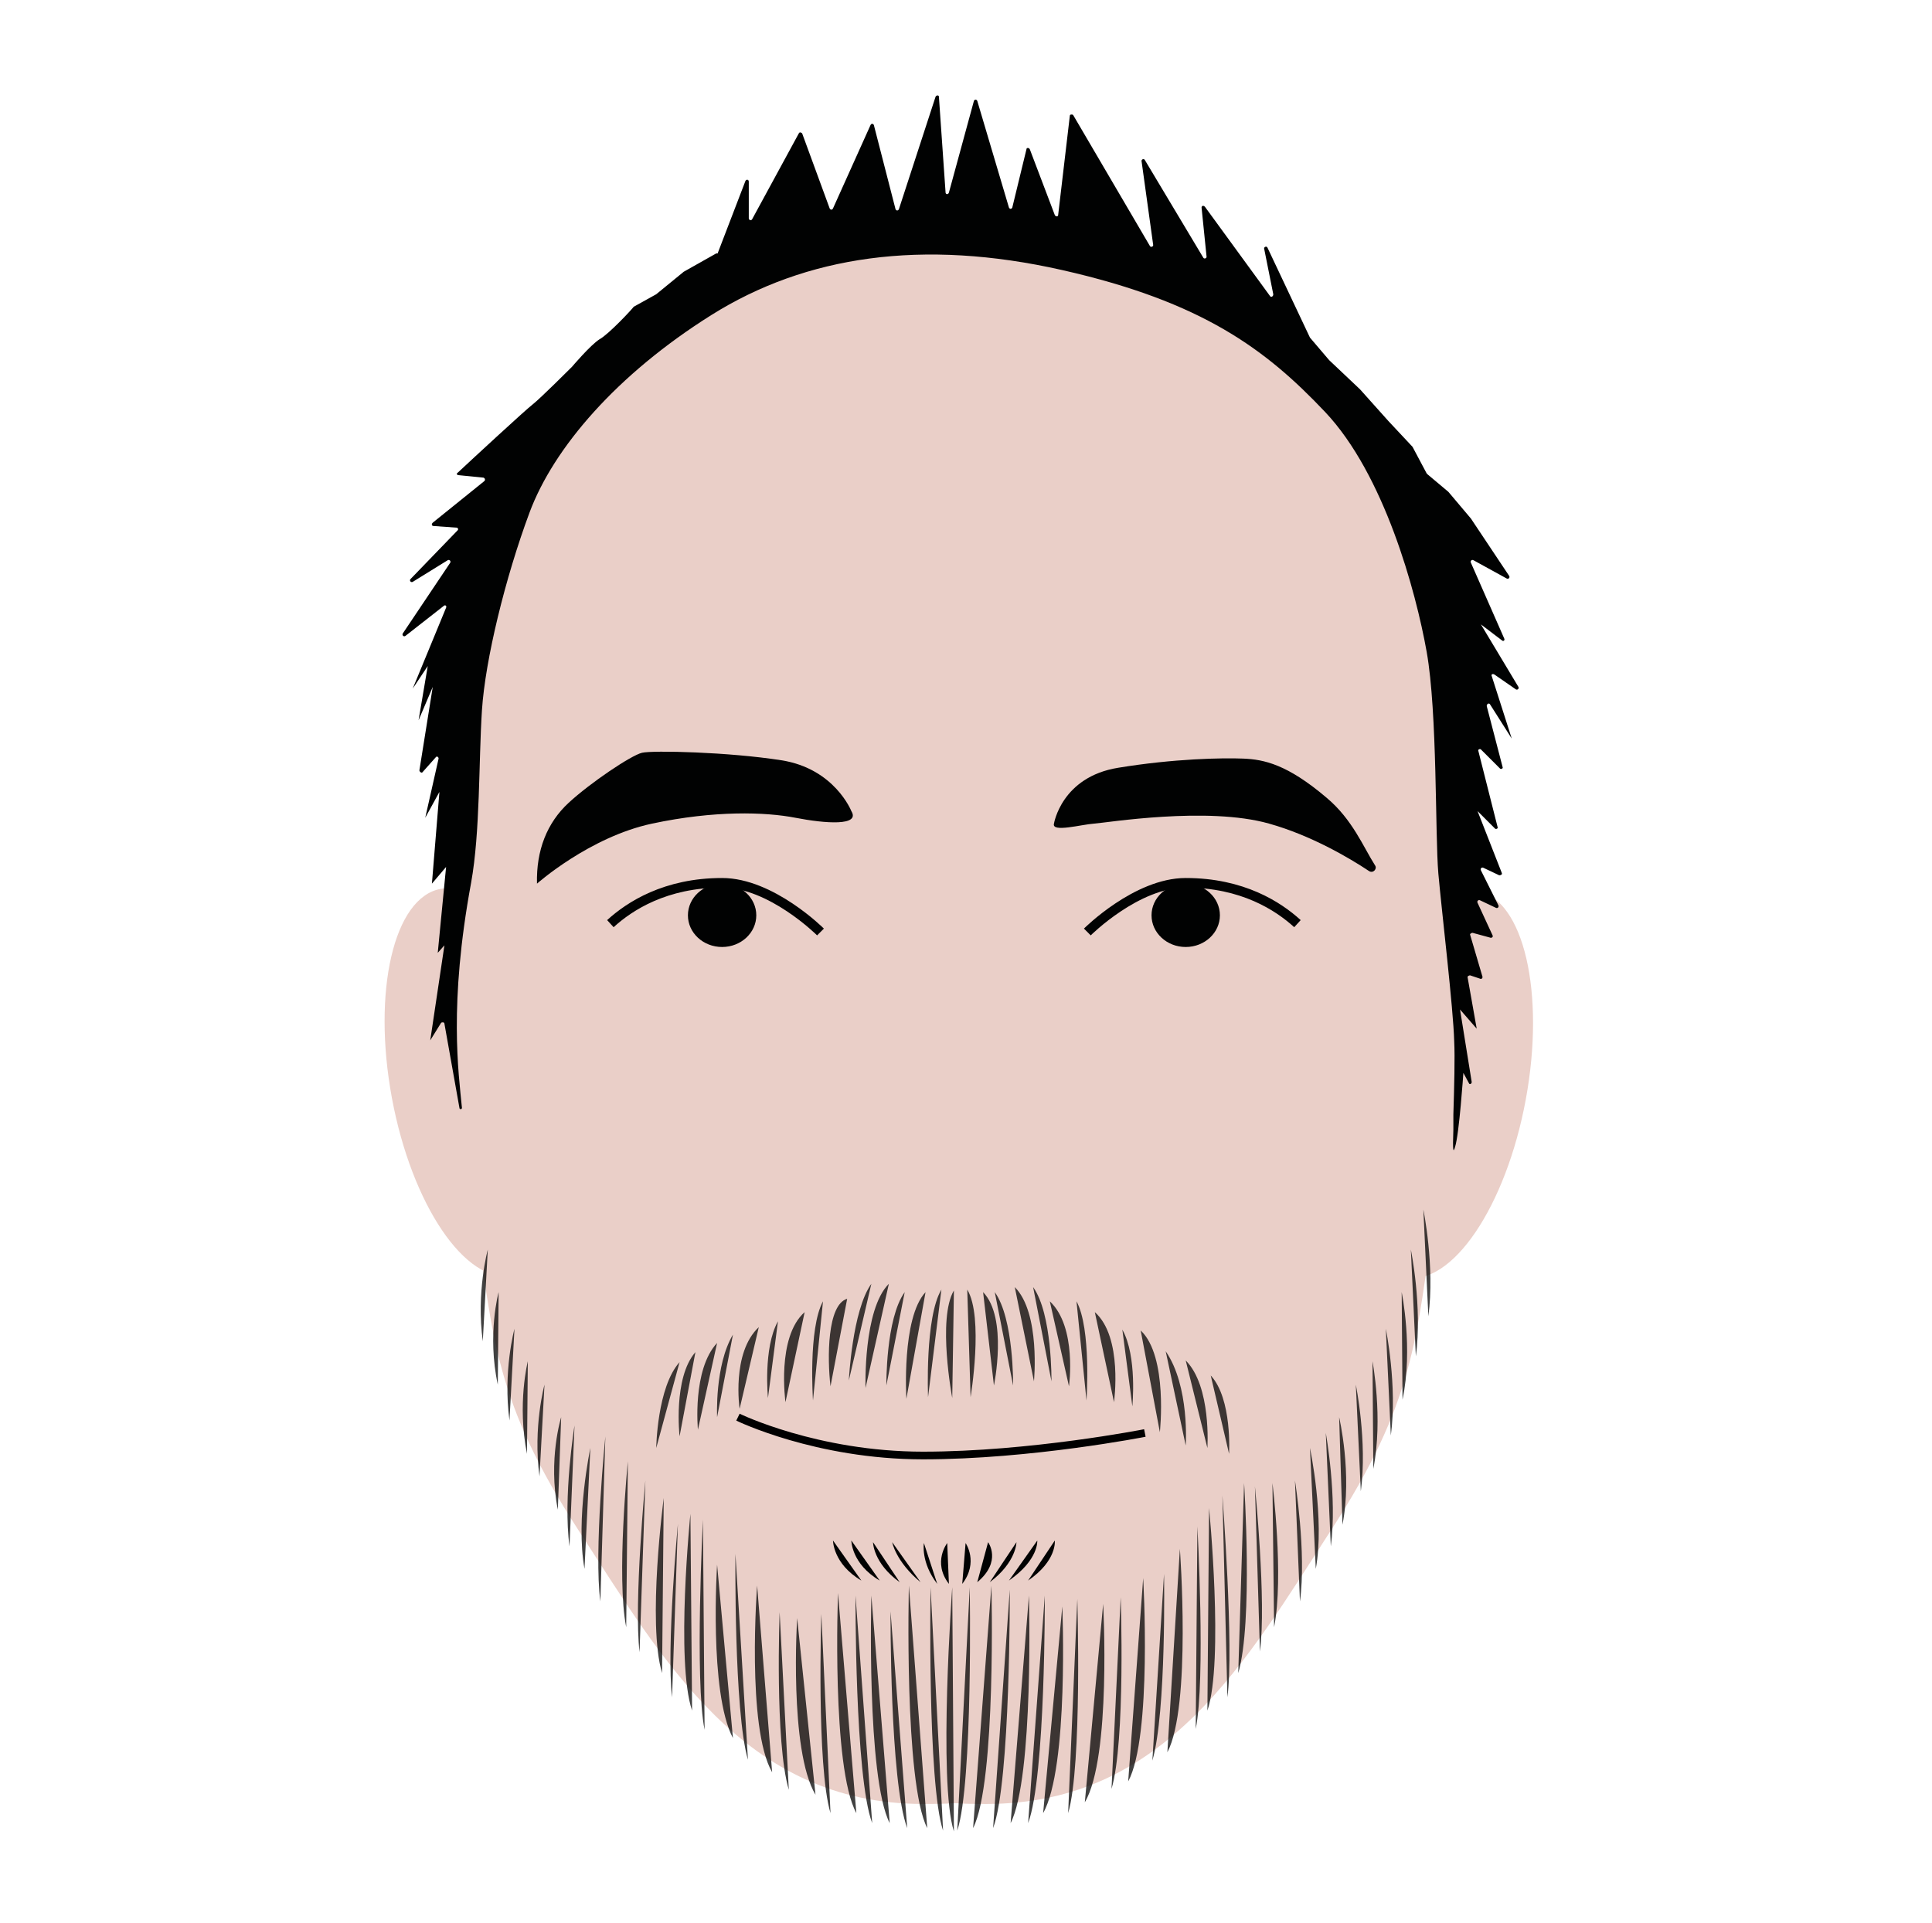 <svg enable-background="new 0 0 231.7 230.7" viewBox="0 0 231.7 230.7" xmlns="http://www.w3.org/2000/svg"><path d="m173.9 123.9c0-.3 0-.6 0-.9 0-.1 0-.2 0-.2 0-2.3 0-4.5-.2-6.2-.1-.7-.1-1.6-.1-2.6 0-3.3.1-7.6.1-12.3 0-.3 0-.7 0-1 .1-1.8.2-3.8.1-6.1 0-5.1-.4-11.8-2.1-21.3-2.3-13.7-9.8-23.2-16.7-29.4-3.1-3-6.4-5.5-10-7.3 0 0 0 0-.1 0-2-1.2-3.3-1.7-3.3-1.7-8.6-4.6-18.1-6-27.1-5.7-9-.3-18.5 1.1-27.1 5.7 0 0-1.3.6-3.3 1.7 0 0 0 0-.1 0-3.6 1.8-7 4.2-10 7.3-6.9 6.1-14.3 15.6-16.7 29.3-1.6 9.5-2.1 16.2-2.1 21.3 0 2.3 0 4.3.1 6.1v1c0 4.7.1 9 .1 12.3 0 1 0 1.9-.1 2.6-.1 1.8-.2 3.9-.2 6.2v.2.9.4.7c0 2.2.1 4.5.3 7.1.3 4.8.8 9.6 1.5 13.1 0 .1 0 .3.1.4 2.1 15.1 2.4 22.7 12.4 38.1s19.8 32.8 41.3 32.8c1.3 0 2.6 0 3.8-.1 1.2.1 2.5.1 3.8.1 21.6 0 31.3-17.4 41.3-32.8s10.3-23 12.4-38.1c0-.1 0-.3.1-.4.7-3.5 1.2-8.3 1.5-13.1.2-2.6.3-4.9.3-7.1 0-.2 0-.5 0-.7 0 0 0-.2 0-.3z" fill="#eacfc8"/><ellipse cx="57.1" cy="129.9" fill="#eacfc8" rx="10.3" ry="23.6" transform="matrix(.983 -.182 .182 .983 -22.648 12.531)"/><ellipse cx="172.8" cy="129.9" fill="#eacfc8" rx="23.6" ry="10.3" transform="matrix(.182 -.983 .983 .182 13.711 276.269)"/><path d="m98.4 111.8s-5.9-5.9-11.8-5.9c-6.8 0-11.1 2.8-13.4 4.9" fill="none" stroke="#010202" stroke-miterlimit="10" stroke-width="1.152"/><ellipse cx="86.6" cy="109.8" fill="#010202" rx="4.1" ry="3.8"/><path d="m130.4 111.8s5.9-5.9 11.8-5.9c6.8 0 11.1 2.8 13.4 4.9" fill="none" stroke="#010202" stroke-miterlimit="10" stroke-width="1.152"/><ellipse cx="142.2" cy="109.8" fill="#010202" rx="4.1" ry="3.8"/><path d="m88.5 170s9.4 4.6 22.2 4.6c12.9 0 26.6-2.7 26.6-2.7" fill="none" stroke="#000" stroke-miterlimit="10" stroke-width=".92"/><g fill="#010202"><path d="m102.1 97.3s-2-5.1-8.4-6.1-15.4-1.2-16.7-.9-6.2 3.6-8.8 6-3.9 5.7-3.8 9.7c0 0 6.3-5.6 13.8-7.2s13.6-1.4 17.2-.7 7.8 1 6.7-.8z"/><path d="m126.4 98.8s.9-5.6 7.7-6.7c6.7-1.1 12.5-1.2 15-1.1s5.3.7 10 4.7c3.1 2.6 4.4 5.9 5.8 8.1.3.4-.2 1-.7.7-2.4-1.6-7-4.3-12-5.7-7.4-2.1-19.5-.1-21 0s-5.1 1.1-4.8 0z"/><path d="m86.1 30.3 3.3-8.6c.1-.2.4-.2.4.1v4.4c0 .2.3.3.4.1l5.6-10.3c.1-.2.3-.1.4 0l3.3 9c.1.2.3.2.4 0l4.5-10c.1-.2.3-.2.4 0l2.6 10.1c.1.2.3.2.4 0l4.4-13.5c.1-.2.4-.2.4 0l.8 11.5c0 .2.3.3.4 0l3-11c.1-.2.3-.2.4 0l3.8 12.8c.1.2.3.2.4 0l1.7-7c0-.2.3-.2.4 0l3 7.9c.1.2.4.2.4 0l1.4-11.9c0-.2.3-.2.4-.1l9.2 15.7c.1.2.4.1.4-.1l-1.4-10.1c0-.2.3-.3.4-.1l7 11.7c.1.2.4.1.4-.1l-.6-5.9c0-.2.2-.3.4-.1l7.8 10.7c.1.2.4.1.4-.2l-1.1-5.5c0-.2.3-.3.4-.1l5.1 10.8 2.3 2.7 3.7 3.5 3.4 3.8 2.9 3.1 1.7 3.2s0 0 .1.1l2.5 2.1 2.7 3.2 4.6 6.9c.1.2-.1.4-.3.3l-4-2.2c-.2-.1-.4.1-.3.3l4 9.1c.1.2-.1.4-.3.2l-2.5-1.9 4.5 7.5c.1.2-.1.4-.3.3l-2.6-1.8c-.2-.1-.4 0-.3.2l2.4 7.5-2.6-4.1c-.1-.2-.4-.1-.4.2l1.9 7.3c.1.2-.2.3-.3.2l-2.3-2.3c-.1-.1-.4 0-.3.2l2.3 9.1c.1.2-.2.3-.3.2l-2.1-2.1 2.9 7.4c.1.2-.1.3-.3.3l-1.9-.9c-.2-.1-.4.1-.3.3l2.1 4.2c.1.2-.1.4-.3.3l-1.9-.9c-.2-.1-.4.1-.3.3l1.8 3.9c.1.2-.1.3-.2.3l-2.2-.6c-.1 0-.3.1-.3.2l1.5 5.1c0 .1-.1.3-.3.2l-1.2-.4c-.1 0-.3.1-.3.2l1.1 6.2-2-2.3 1.4 8.7c0 .2-.2.3-.3.2l-.7-1.3s-.5 7.4-1 8.9c-.2.7-.3.6-.2-2.1 0-.6 0-1.2 0-1.8.1-3.2.2-6.9.1-8.8-.1-3.9-1.5-15.6-1.9-20.1-.4-4.6-.1-19.3-1.4-26.6s-5.1-21.3-12.2-28.8-14.7-13.2-31.5-17-30.8-1.7-42.1 5.4-18.9 15.9-21.8 23.7-5.3 17.6-5.7 23.7c-.4 6.2-.2 14.6-1.3 20.7-2.7 14.6-1.5 22.8-1.1 27 0 .2-.3.2-.3 0l-1.8-10.1c0-.2-.3-.2-.4-.1l-1.3 2.1 1.7-11.4-.8.9 1-10.3-1.7 2 .9-11-1.7 3.1 1.6-7.1c0-.2-.2-.3-.3-.2l-1.6 1.8c-.1.2-.4 0-.4-.2l1.6-10-1.7 4 1.1-6.5-1.8 2.7 4-9.7c.1-.2-.1-.4-.3-.2l-4.6 3.6c-.2.1-.4-.1-.3-.3l5.7-8.5c.1-.2-.1-.4-.3-.3l-4.2 2.6c-.2.1-.4-.1-.3-.3l5.7-5.9c.1-.1 0-.3-.1-.3l-2.8-.2c-.2 0-.3-.2-.1-.4l6.2-5c.1-.1.1-.3-.1-.4l-3-.3c-.2 0-.3-.2-.1-.3 1.6-1.5 8.2-7.6 9-8.2.9-.7 4.7-4.5 4.7-4.5s2.2-2.6 3.3-3.3c1.1-.6 3.9-3.6 4.1-3.9l2.7-1.5 3.3-2.7 3.9-2.2c.2 0 .2 0 .2-.1z"/><g opacity=".75"><path d="m81.5 172.3s-.8-7 1.9-10.1z"/><path d="m86 170s-.3-6.2 1.9-9.9z"/><path d="m92.1 167.7s-.6-6 1.2-9.2z"/><path d="m97.5 168s-.6-8.6 1.2-11.9z"/><path d="m101.8 165.6s.4-8.4 2.7-11.6z"/><path d="m106.3 166.2s-.1-8 2.2-11.2z"/><path d="m111.3 167.6s-.4-9.6 1.6-12.9z"/><path d="m78.7 173.7s.1-7.3 2.8-10.3z"/><path d="m83.7 171.5s-.7-7.2 2.3-10.4z"/><path d="m88.7 169s-1-6.7 2.3-9.8z"/><path d="m94.2 168.2s-1.1-7.8 2.3-10.8z"/><path d="m99.6 166.3c-.4-3.4-.4-9.8 2-10.5z"/><path d="m103.8 166.5s-.3-9.4 2.8-12.5z"/><path d="m108.7 167.8s-.6-9.7 2.3-12.8z"/><path d="m114.2 167.7s-1.8-9.5.2-12.9z"/><path d="m147.4 174.4s.4-6.6-2.2-9.4z"/><path d="m142.2 173.4s.5-7.1-2.4-11.3z"/><path d="m135.8 168.7s.6-6-1.2-9.2z"/><path d="m130.3 168s.6-8.6-1.2-11.9z"/><path d="m126.1 165.7s.1-8.1-2.2-11.3z"/><path d="m121.5 166.2s.1-8-2.2-11.2z"/><path d="m116.4 167.6s1.6-9.6-.4-12.9z"/><path d="m144.8 173.7s.5-7.4-2.6-10.5z"/><path d="m139.1 171.8s1-9.1-2.3-12.2z"/><path d="m133.6 168.2s1.1-7.8-2.3-10.8z"/><path d="m128.2 166.3s1-7.1-2.3-10.2z"/><path d="m124 165.7s.8-8.2-2.3-11.3z"/><path d="m119.2 166.2s1.7-8.1-1.3-11.2z"/></g><path d="m104.7 185s0 2.5 3.2 4.8z"/><path d="m110.8 185.1s-.4 2.3 1.6 4.9z"/><path d="m102.1 184.8s0 2.8 3.4 4.8z"/><path d="m99.9 184.8s0 2.8 3.4 4.8z"/><path d="m107 185s.4 2.3 3.4 4.8z"/><path d="m113.6 185.1s-1.8 2.3.2 4.9z"/><path d="m126.5 184.8s.3 2.4-3.2 4.8z"/><path d="m121.9 185s0 2.4-3.2 4.8z"/><path d="m115.8 185.1s1.6 2.3-.4 4.9z"/><path d="m124.4 184.8s.2 2.3-3.4 4.8z"/><path d="m118.5 185s1.7 2.3-1.3 4.8z"/><g opacity=".75"><path d="m58.5 149.9s-1.4 5.1-.6 11z"/><path d="m61.7 159.4s-1.4 5.1-.6 11z"/><path d="m65.3 166.1s-1.4 5.1-.6 11z"/><path d="m68.9 171s-1.4 8.6-.6 14.5z"/><path d="m72.6 172.3s-1.4 13.9-.6 19.8z"/><path d="m77.4 177.6s-1.4 14.6-.7 20.6z"/><path d="m81.3 182.8s-1.4 14.9-.7 20.8z"/><path d="m84.3 182.3s-1 19.3.2 25.2z"/><path d="m88.2 186.4s-.2 18.9 1.5 24.7z"/><path d="m93.5 193.4s-.6 15.6 1.1 21.3z"/><path d="m98.5 193.6s-.6 18.2 1.1 23.9z"/><path d="m102.6 191.4s-.1 21.7 2 27.3z"/><path d="m106.8 193.3s-.1 20.4 2 26z"/><path d="m111.6 190.4s-.4 23.5 1.5 29.2z"/><path d="m63.3 163.3s-1.3 5.1-.1 11.1z"/><path d="m59.8 155s-1.4 5.1-.1 11.1z"/><path d="m67.3 170s-1.6 5.1-.4 11.1z"/><path d="m70.8 173.7s-1.8 8.5-.7 14.5z"/><path d="m75.3 175.3s-1.4 13.9-.2 19.9z"/><path d="m79.6 179.7s-2 15-.2 21z"/><path d="m82.8 181.6s-1.8 17.7.2 23.6z"/><path d="m86 187.7s-1 15.3 1.9 20.8z"/><path d="m90.8 190.2s-1.3 17 1.8 22.4z"/><path d="m95.6 194.1s-1 15.8 2.2 21.2z"/><path d="m100.5 191.1s-.8 20.9 2.2 26.4z"/><path d="m104.5 191.4s-.6 21.8 2.2 27.3z"/><path d="m109 190.2s-.6 23.6 2.2 29.1z"/><path d="m114.2 190.4s-1.7 23.4.2 29.3z"/><path d="m170.7 145.1s1.4 6.8.6 12.8z"/><path d="m169.2 149.9s1.4 6.8.6 12.8z"/><path d="m166.2 159.4s1.4 6.8.6 12.8z"/><path d="m162.6 166.1s1.4 6.8.6 12.8z"/><path d="m159 171.9s1.4 7.7.6 13.6z"/><path d="m155.3 177.6s1.4 8.6.6 14.5z"/><path d="m150.5 178.3s1.4 13.9.6 19.8z"/><path d="m146.6 179.4s1.4 18.3.6 24.2z"/><path d="m143.6 183.1s1 18.4-.2 24.3z"/><path d="m139.6 188.8s.3 16.6-1.4 22.4z"/><path d="m134.4 191.6s.6 17.3-1.1 23z"/><path d="m129.2 191.8s.6 20-1.1 25.7z"/><path d="m125.3 191.4s.1 21.7-2 27.3z"/><path d="m121.1 190.7s.1 23-2 28.6z"/><path d="m116.3 190.4s.4 23.5-1.5 29.2z"/><path d="m164.6 163.3s1.3 6.8.1 12.9z"/><path d="m168.1 155s1.4 6.8.1 12.9z"/><path d="m160.6 170s1.6 6.8.4 12.9z"/><path d="m157.1 173.7s1.8 8.5.7 14.5z"/><path d="m152.6 177.9s1.4 11.2.2 17.3z"/><path d="m149.2 177.9s1.1 16.7-.7 22.8z"/><path d="m145 180.9s1.8 18.4-.2 24.3z"/><path d="m141.5 185.8s1.4 18.9-1.5 24.4z"/><path d="m137.1 189.3s1.1 19-1.8 24.4z"/><path d="m132.3 192.4s1 18.4-2.2 23.8z"/><path d="m127.4 192.7s.8 19.3-2.3 24.8z"/><path d="m123.4 191.4s.6 21.8-2.2 27.3z"/><path d="m118.9 190.2s.6 23.6-2.2 29.1z"/></g></g></svg>